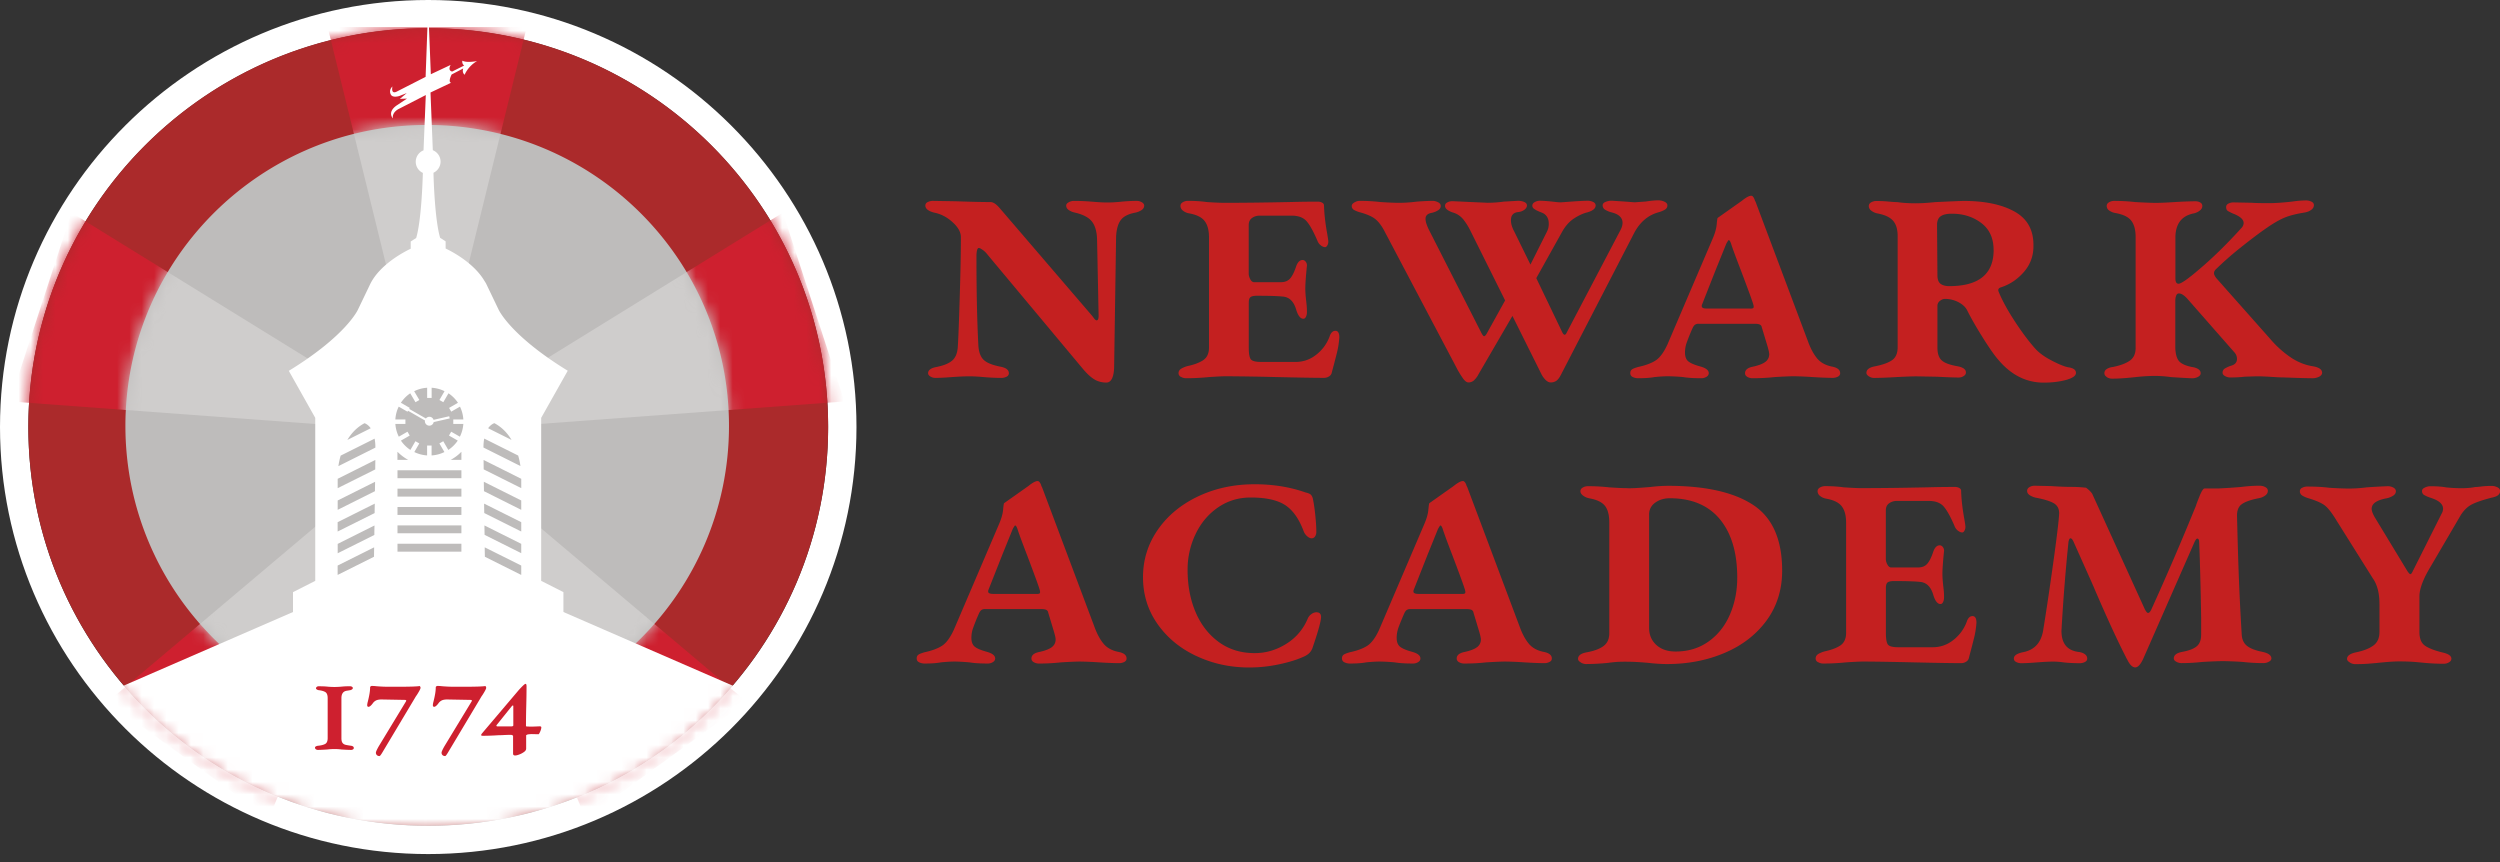 <svg xmlns="http://www.w3.org/2000/svg" width="203" height="70" fill="none"><rect width="100%" height="100%" fill="#333333" stroke="none"/><g clip-path="url(#a)"><path fill="#fff" d="M34.773 2.295c17.935 0 32.472 14.495 32.472 32.38 0 17.884-14.537 32.38-32.472 32.38-17.935 0-32.472-14.5-32.472-32.38 0-17.88 14.537-32.38 32.472-32.38Zm0-2.295C15.599 0 0 15.555 0 34.675 0 53.795 15.6 69.35 34.773 69.35c19.174 0 34.773-15.555 34.773-34.675C69.546 15.555 53.946 0 34.773 0Z"/><path fill="#AB2A2B" d="M67.245 34.663c0 17.885-14.537 32.38-32.472 32.38-17.935 0-32.472-14.499-32.472-32.38 0-16.278 12.048-29.752 27.735-32.04a32.764 32.764 0 0 1 4.737-.34c17.935 0 32.472 14.496 32.472 32.38Z"/><mask id="b" width="66" height="66" x="2" y="2" maskUnits="userSpaceOnUse" style="mask-type:luminance"><path fill="#fff" d="M67.245 34.663c0 17.885-14.537 32.38-32.472 32.38-17.935 0-32.472-14.499-32.472-32.38 0-16.278 12.048-29.752 27.735-32.04a32.764 32.764 0 0 1 4.737-.34c17.935 0 32.472 14.496 32.472 32.38Z"/></mask><g fill="#CE202F" mask="url(#b)"><path d="M34.689 35.1 63.57 17.268l4.994 15.33-33.875 2.5ZM34.689 35.1 60.62 56.98l-13.076 9.474L34.69 35.1Z"/><path d="M34.689 35.1 21.832 66.453 8.757 56.981l25.932-21.882Z"/><path d="M34.689 35.1.809 32.597l4.994-15.33L34.69 35.1Z"/><path d="M34.689 35.1 26.607 2.2H42.77L34.69 35.1Z"/></g><path fill="#BEBCBB" d="M59.194 34.58c0 13.493-10.97 24.435-24.505 24.435-13.536 0-24.506-10.938-24.506-24.436 0-12.285 9.09-22.45 20.93-24.176a25.005 25.005 0 0 1 3.576-.256c13.532 0 24.505 10.939 24.505 24.436v-.004Z"/><mask id="c" width="50" height="50" x="10" y="10" maskUnits="userSpaceOnUse" style="mask-type:luminance"><path fill="#fff" d="M59.194 34.58c0 13.493-10.97 24.435-24.505 24.435-13.536 0-24.506-10.938-24.506-24.436 0-12.285 9.09-22.45 20.93-24.176a25.005 25.005 0 0 1 3.576-.256c13.532 0 24.505 10.939 24.505 24.436v-.004Z"/></mask><g fill="#CFCDCC" mask="url(#c)"><path d="M34.689 35.1 63.57 17.268l4.994 15.33-33.875 2.5ZM34.689 35.1 60.62 56.98l-13.076 9.474L34.69 35.1Z"/><path d="M34.689 35.1 21.832 66.453 8.757 56.981l25.932-21.882Z"/><path d="M34.689 35.1.809 32.597l4.994-15.33L34.69 35.1Z"/><path d="M34.689 35.1 26.607 2.2H42.77L34.69 35.1Z"/></g><path fill="#fff" d="M46.096 30.1c-4.688-2.872-5.616-4.972-5.616-4.972l-1.008-2.1c-.046-.087-.104-.168-.154-.252-.84-1.392-2.512-2.302-3.133-2.597v-.581l-.445-.287c-.43-1.438-.53-4.72-.541-5.282.337-.16.575-.505.575-.903 0-.42-.26-.78-.629-.929l-.188-4.685 1.669-.792c-.207-.057-.073-.425.046-.67l.943-.493c-.038.119-.084.356.115.513 0 0 .261-.685 1.009-1.113 0 0-.825.172-1.197-.03 0 0-.053.256.15.393l-.978.49c-.395-.092-.12-.54-.12-.54l-1.61.758-.165-4.139a.05.05 0 0 0-.05-.05.05.05 0 0 0-.05.05l-.16 4.353-2.371 1.209c-.472.214-.322-.429-.322-.429-.322.302-.146.624-.146.624.138.344.706.149.706.149l.602-.237-.56.47.579-.023-.84.559c-.794.558-.303 1.051-.303 1.051-.088-.527.503-.784.503-.784l2.167-1.113-.184 4.49a.997.997 0 0 0-.054 1.832c-.016.563-.115 3.844-.541 5.283l-.445.286v.585c-.667.322-2.505 1.316-3.276 2.846l-1.008 2.1s-.928 2.1-5.615 4.972l2.147 3.817v13.237l-1.806.915v1.904l10.981-4.59 10.977 4.586v-1.9l-1.806-.915V33.93l2.052-3.641.1-.176v-.011Z"/><path fill="#BEBCBB" d="m30.477 37.348-3.057 1.53v.761l3.05-1.522c0-.28.007-.535.007-.765v-.004ZM30.458 39.12l-3.038 1.518v.76l3.026-1.514c0-.264.008-.52.012-.765ZM30.431 40.894 27.416 42.4v.76l3.004-1.498c0-.26.007-.513.011-.765v-.004ZM30.408 42.669l-2.988 1.495v.761l2.977-1.488c0-.256.007-.512.011-.765v-.003ZM30.381 44.443l-2.965 1.48v.761l2.954-1.476c0-.252.008-.508.011-.765ZM28.203 35.723l1.898-.949c-.241-.34-.502-.409-.502-.409-.633.333-1.078.83-1.396 1.362v-.004ZM30.424 35.616l-2.762 1.38c-.092.318-.15.609-.184.853l3.003-1.503v-.05c0-.263-.027-.481-.061-.676l.003-.004ZM32.276 37.34h.867a3.69 3.69 0 0 1-.852-.642h-.019v.643h.004ZM37.45 36.698c-.245.256-.537.47-.851.643h.867v-.643h-.02.004ZM32.276 38.832h5.19v-.646h-5.19v.646ZM32.276 40.324h5.19v-.646h-5.19v.646ZM32.276 41.812h5.19v-.643h-5.19v.643ZM37.466 44.153h-5.19v.642h5.19v-.642ZM32.276 43.303h5.19v-.642h-5.19v.642ZM36.645 33.436l-.18-.314.72-.417a2.766 2.766 0 0 0-.767-.769l-.421.723-.315-.18.414-.715a2.74 2.74 0 0 0-1.047-.279v.826h-.364v-.826a2.733 2.733 0 0 0-1.055.283l.422.712-.315.18-.425-.724c-.303.203-.56.467-.76.77l.721.416-.046.08 1.358.78a.354.354 0 0 1 .28-.14c.161 0 .292.106.341.248l1.27-.291.042.176-1.304.298a.357.357 0 0 1-.349.291c-.2 0-.364-.16-.364-.363 0-.02.007-.035.011-.054l-1.377-.792-.046.077-.713-.413c-.157.317-.25.67-.273 1.04h.817v.364h-.817c.027.37.123.718.28 1.036l.706-.406.18.314-.713.41c.203.302.464.558.767.757l.41-.708.315.18-.406.7a2.79 2.79 0 0 0 1.039.275v-.803h.364v.803a2.72 2.72 0 0 0 1.04-.275l-.407-.7.315-.18.41.708c.303-.2.564-.46.767-.758l-.713-.409.18-.313.706.405c.157-.318.253-.666.28-1.037h-.817v-.363h.817a2.784 2.784 0 0 0-.273-1.04l-.713.409.008.008ZM42.325 45.923l-2.965-1.48c0 .26.008.513.012.765l2.953 1.477v-.762ZM42.325 44.16l-2.988-1.495c0 .256.008.508.012.765l2.976 1.487v-.76.003ZM42.325 42.4l-3.015-1.506c0 .252.008.509.012.765l3.003 1.5v-.762.004ZM42.325 40.638l-3.038-1.519c0 .245.008.501.012.765l3.026 1.515v-.761ZM42.325 38.878l-3.057-1.53c0 .23.004.486.008.765l3.05 1.523v-.762.004ZM39.64 34.774l1.899.949c-.318-.532-.763-1.025-1.396-1.362 0 0-.265.073-.507.41l.004.003ZM42.08 36.993l-2.762-1.381a3.842 3.842 0 0 0-.061.677v.05l3.003 1.503a6.288 6.288 0 0 0-.184-.853l.004.004Z"/><mask id="d" width="67" height="67" x="1" y="1" maskUnits="userSpaceOnUse" style="mask-type:luminance"><path fill="#fff" d="M34.773 67.514c18.188 0 32.932-14.703 32.932-32.84 0-18.136-14.744-32.838-32.932-32.838-18.188 0-32.932 14.702-32.932 32.839 0 18.136 14.744 32.839 32.932 32.839Z"/></mask><g mask="url(#d)"><path fill="#fff" d="M5.788 57.524 34.773 44.92l28.985 12.61L46.172 70H23.447L5.787 57.524Z"/></g><path fill="#CE202F" d="M25.652 60.844a.16.16 0 0 1-.073-.142c0-.038.023-.069.073-.096a.46.46 0 0 1 .165-.05c.25-.022.441-.072.583-.145.138-.076.207-.233.207-.474v-3.243c0-.249-.061-.41-.18-.49-.119-.08-.307-.134-.564-.164a.397.397 0 0 1-.146-.061c-.038-.027-.057-.054-.057-.085 0-.045.019-.084.061-.118a.214.214 0 0 1 .142-.05c.338 0 .598.012.779.035.195.015.368.022.518.022.141 0 .31-.007.506-.022a6.27 6.27 0 0 1 .778-.035c.046 0 .092.012.135.038.046.027.069.062.069.107 0 .046-.023.08-.07.111a.365.365 0 0 1-.134.058 4.71 4.71 0 0 1-.276.046c-.153.023-.268.084-.337.187-.073.1-.108.241-.108.42v3.244c0 .172.027.299.085.379.057.08.134.13.23.157.096.026.257.053.475.084.142.023.215.084.215.18 0 .045-.019.08-.061.11a.271.271 0 0 1-.165.046c-.157 0-.418-.011-.779-.034a3.98 3.98 0 0 0-.563-.035 4.5 4.5 0 0 0-.587.035c-.36.023-.614.034-.756.034a.28.28 0 0 1-.165-.05ZM30.604 61.318a.268.268 0 0 1-.08-.207c0-.069.076-.237.226-.505l2.213-3.648a.176.176 0 0 0 .023-.07c0-.037-.046-.056-.135-.056l-1.875-.035c-.157 0-.292.02-.399.061a.697.697 0 0 0-.3.241c-.141.195-.264.295-.36.295a.089.089 0 0 1-.073-.035.134.134 0 0 1-.027-.088c0-.046.004-.095.016-.153.011-.057.019-.095.027-.118.126-.494.192-.884.192-1.16 0-.053.015-.087.05-.11a.188.188 0 0 1 .107-.034l.226.011c.104.015.307.03.61.046.134.008.341.011.621.011h.645c.97 0 1.557-.019 1.76-.057.016 0 .03.015.05.05a.19.19 0 0 1 .027.095c0 .077-.104.272-.303.586a1.91 1.91 0 0 0-.146.225l-2.631 4.403c-.127.217-.211.325-.25.325a.299.299 0 0 1-.214-.073ZM35.935 61.318a.268.268 0 0 1-.08-.207c0-.069.076-.237.226-.505l2.213-3.648a.176.176 0 0 0 .023-.07c0-.037-.046-.056-.134-.056l-1.876-.035c-.157 0-.291.02-.399.061a.697.697 0 0 0-.299.241c-.142.195-.265.295-.36.295a.09.09 0 0 1-.073-.035.134.134 0 0 1-.027-.088c0-.046.004-.095.015-.153.012-.057.02-.095.027-.118.127-.494.192-.884.192-1.16 0-.053.015-.087.05-.11a.188.188 0 0 1 .107-.034l.226.011c.104.015.307.03.61.046.135.008.342.011.622.011h.644c.97 0 1.557-.019 1.76-.057.016 0 .031.015.05.05a.19.19 0 0 1 .027.095c0 .077-.103.272-.303.586a1.91 1.91 0 0 0-.145.225l-2.632 4.403c-.126.217-.21.325-.249.325a.299.299 0 0 1-.215-.073ZM41.662 61.2v-1.431c0-.03-.023-.054-.07-.073a.296.296 0 0 0-.1-.027c-.18 0-.367.008-.563.016a7.738 7.738 0 0 1-.441.015c-.468.03-.894.046-1.277.046-.096 0-.146-.023-.146-.069l.046-.092 3.026-3.568c.296-.321.472-.486.53-.486.038 0 .061.02.072.058a.685.685 0 0 1 .016.18c0 .443-.008.963-.023 1.564a65.169 65.169 0 0 0-.023 1.587c0 .046.019.069.057.069.111.007.257.011.43.011.092 0 .303-.008.633-.023.038 0 .069.008.092.023.023.015.034.035.034.057 0 .088-.03.207-.092.349-.061.141-.11.214-.145.214l-.518-.012c-.096 0-.207.008-.326.023a.445.445 0 0 0-.15.069v1.094c0 .088-.054.176-.165.26-.111.08-.238.153-.383.206-.146.058-.261.085-.346.085-.11 0-.168-.05-.168-.146Zm-.104-2.219c.03 0 .058-.008.084-.023.027-.015.039-.034.039-.057v-1.588s-.015-.023-.038-.023a.087.087 0 0 0-.062.023l-1.266 1.576s-.015.035 0 .058c.016.022.031.034.046.034h1.197Z"/><path fill="#C42020" d="M88.873 30.812c-.283-.168-.598-.451-.936-.853l-7.728-9.256a1.887 1.887 0 0 0-.41-.409c-.15-.103-.254-.157-.319-.157-.126 0-.192.241-.192.727 0 2.884.054 5.297.158 7.236.042.528.191.907.445 1.136.253.233.698.41 1.33.536.465.084.698.264.698.535 0 .126-.065.222-.191.283a.888.888 0 0 1-.41.096c-.446 0-.921-.023-1.427-.065a13.224 13.224 0 0 0-1.14-.065c-.402 0-.897.023-1.488.065-.548.042-.993.065-1.33.065a.76.76 0 0 1-.38-.111c-.127-.073-.192-.165-.192-.268 0-.252.222-.42.667-.505.549-.107.967-.267 1.25-.49.284-.221.45-.585.491-1.09.043-.588.096-1.927.158-4.012.065-2.084.096-3.736.096-4.96 0-.402-.227-.807-.683-1.216-.453-.41-.955-.67-1.504-.773-.464-.126-.698-.317-.698-.57 0-.126.066-.222.192-.283a.953.953 0 0 1 .445-.096l1.837.031c1.182.042 2.121.065 2.82.065.21 0 .452.157.728.474l7.51 8.751c.02.023.073.092.157.207.085.115.158.172.223.172.103 0 .157-.126.157-.379l-.126-6.223c-.023-.63-.165-1.109-.43-1.438-.265-.325-.725-.562-1.377-.711a1.358 1.358 0 0 1-.491-.207c-.138-.095-.207-.214-.207-.363 0-.107.069-.195.207-.268a.85.85 0 0 1 .395-.11c.506 0 1.013.022 1.519.065.464.041.867.064 1.204.064.338 0 .718-.019 1.14-.064.421-.043.843-.066 1.265-.066.146 0 .284.039.41.111.127.073.192.165.192.268 0 .15-.069.268-.207.363a1.387 1.387 0 0 1-.49.207c-.591.107-.998.317-1.22.631-.223.314-.346.78-.365 1.388l-.157 10.427c0 .42-.054.753-.157.994-.108.241-.265.363-.476.363-.36 0-.683-.084-.966-.252h.003ZM95.889 30.605c-.127-.072-.192-.172-.192-.302 0-.145.065-.264.192-.348.126-.084.295-.157.506-.222.59-.126 1.035-.294 1.33-.505.296-.21.446-.546.446-1.01v-8.941c0-.59-.123-1.037-.365-1.343-.241-.306-.67-.509-1.284-.616a1.075 1.075 0 0 1-.476-.222.48.48 0 0 1-.192-.378c0-.126.065-.226.192-.299a.815.815 0 0 1 .41-.11c.549 0 1.055.03 1.52.095a23.78 23.78 0 0 0 1.36.065c1.543 0 3.368-.019 5.482-.065a76.22 76.22 0 0 1 2.217-.03.7.7 0 0 1 .318.08c.104.053.157.13.157.237.019.654.096 1.346.223 2.085.084.462.126.75.126.852a.597.597 0 0 1-.08.299c-.054.095-.111.141-.177.141-.107 0-.222-.046-.349-.141a.85.85 0 0 1-.284-.394c-.318-.738-.606-1.259-.87-1.565-.265-.305-.671-.458-1.22-.458h-2.597c-.234 0-.437.065-.617.19-.18.127-.269.318-.269.57v3.948c0 .149.043.302.127.459.084.157.192.237.318.237h2.156c.337 0 .598-.103.775-.318.18-.21.341-.547.491-1.01.126-.317.295-.474.506-.474.104 0 .196.054.268.157a.47.47 0 0 1 .081.348c-.084.842-.127 1.454-.127 1.832 0 .21.02.528.066.949.042.336.065.62.065.853v.095a.81.81 0 0 1-.081.38c-.053.106-.122.156-.207.156-.234 0-.422-.233-.571-.696-.192-.696-.56-1.064-1.109-1.106-.403-.042-1.097-.065-2.09-.065-.253 0-.43.039-.522.111-.096.073-.142.226-.142.46v3.633c0 .505.058.826.173.964.115.137.395.206.84.206h2.788c.633 0 1.197-.199 1.696-.6a3.334 3.334 0 0 0 1.062-1.454c.104-.317.265-.474.476-.474.211 0 .318.18.318.535a7.081 7.081 0 0 1-.222 1.358c-.127.505-.254.99-.38 1.454a.476.476 0 0 1-.223.348.727.727 0 0 1-.41.126c-.782 0-2.079-.023-3.897-.065a205.03 205.03 0 0 0-4.054-.065c-.295 0-.76.023-1.392.065-.633.065-1.258.095-1.868.095a.806.806 0 0 1-.41-.11l-.008.003ZM118.81 30.747a7.134 7.134 0 0 1-.556-.918l-5.8-10.992c-.211-.421-.445-.746-.698-.98-.253-.233-.675-.432-1.265-.6a2.203 2.203 0 0 1-.537-.206.36.36 0 0 1-.192-.333c0-.103.073-.199.222-.283a.833.833 0 0 1 .411-.126c.571 0 1.131.03 1.68.095.632.042 1.139.065 1.518.065.445 0 .921-.03 1.427-.095a20.817 20.817 0 0 1 1.301-.065c.145 0 .295.038.444.11.146.073.223.173.223.299 0 .149-.073.268-.223.363a1.536 1.536 0 0 1-.537.207c-.318.065-.475.222-.475.474 0 .233.096.535.284.914l4.276 8.403c.085.15.146.222.192.222.065 0 .138-.073.223-.222l1.488-2.685-2.819-5.657a5.018 5.018 0 0 0-.587-.933 1.674 1.674 0 0 0-.744-.52c-.487-.145-.729-.337-.729-.57 0-.126.065-.222.192-.283a.883.883 0 0 1 .41-.096l1.392.065 1.458.065c.422 0 .867-.03 1.331-.095l1.139-.065c.192 0 .361.03.506.095.146.065.223.157.223.283 0 .127-.069.241-.207.349a1.006 1.006 0 0 1-.522.19c-.38.043-.571.265-.571.662 0 .276.084.57.253.884l1.331 2.715 1.331-2.654c.103-.191.157-.41.157-.662 0-.462-.2-.768-.602-.918-.066-.019-.165-.064-.303-.126a1.456 1.456 0 0 1-.319-.191.29.29 0 0 1-.111-.222c0-.126.065-.226.192-.298a.87.87 0 0 1 .445-.111c.211 0 .529.023.951.065.337.042.579.065.729.065l.886-.065c.59-.042 1.024-.065 1.3-.065.146 0 .291.03.43.096.138.065.207.156.207.283 0 .252-.234.443-.698.57-.338.084-.698.252-1.078.504-.38.253-.71.631-.982 1.136l-2.06 3.695 2.121 4.421c.127.234.242.234.349 0l4.342-8.276c.127-.234.192-.444.192-.631 0-.421-.295-.704-.886-.853a1.908 1.908 0 0 1-.537-.222.396.396 0 0 1-.192-.348c0-.126.081-.222.238-.283.157-.065.322-.096.491-.096l1.013.065.855.065.917-.065c.402-.065.74-.095 1.012-.095.169 0 .334.038.491.11.157.073.238.173.238.303 0 .149-.069.264-.207.348a2.227 2.227 0 0 1-.556.222c-.802.233-1.439.768-1.903 1.61l-5.956 11.531c-.127.253-.254.429-.38.52a.765.765 0 0 1-.476.142c-.126 0-.253-.058-.379-.172a1.81 1.81 0 0 1-.35-.46l-2.374-4.769-2.757 4.74a1.761 1.761 0 0 1-.38.504.667.667 0 0 1-.445.157c-.127 0-.269-.107-.43-.318l.012.012ZM141.888 30.605c-.126-.072-.191-.172-.191-.302 0-.271.222-.451.667-.535.464-.104.798-.237.997-.394a.746.746 0 0 0 .299-.616c0-.107-.042-.306-.126-.6l-.476-1.58a.288.288 0 0 0-.157-.222c-.085-.042-.223-.065-.411-.065h-4.56a.495.495 0 0 0-.299.08c-.073.054-.142.153-.207.299a16.325 16.325 0 0 0-.491 1.231 2.414 2.414 0 0 0-.111.727c0 .337.095.581.283.727.192.149.518.283.982.409.445.126.664.306.664.535 0 .127-.065.226-.192.303a.78.78 0 0 1-.41.11c-.614 0-1.109-.03-1.489-.095a15.533 15.533 0 0 0-1.204-.065c-.318 0-.686.023-1.108.065-.338.065-.783.095-1.331.095a.992.992 0 0 1-.43-.095c-.138-.065-.207-.168-.207-.318 0-.149.054-.252.157-.317.104-.065.273-.126.507-.191.59-.127 1.054-.302 1.392-.52.337-.218.656-.647.951-1.278l3.674-8.594c.192-.444.303-.83.334-1.17.031-.337.058-.517.081-.536l1.964-1.388c.337-.272.59-.41.759-.41.065 0 .123.039.173.111.053.073.088.15.111.222.019.073.042.123.065.142l4.246 11.31c.211.588.46 1.059.744 1.407.284.348.69.574 1.22.68.445.085.663.265.663.536 0 .127-.065.222-.191.283a.89.89 0 0 1-.411.096c-.422 0-.97-.023-1.645-.065a27.13 27.13 0 0 0-1.519-.065c-.319 0-.836.023-1.554.065-.571.065-1.173.095-1.806.095a.807.807 0 0 1-.411-.11l.004.003Zm.223-5.545c.145 0 .238-.02.268-.066.031-.045.027-.137-.015-.282-.084-.295-.422-1.22-1.013-2.781-.422-1.094-.686-1.813-.79-2.15-.065-.19-.126-.283-.192-.283-.023 0-.084.096-.191.284l-.856 2.114-1.108 2.812a.328.328 0 0 0-.031.157c0 .126.138.19.411.19h3.517v.005ZM162.197 29.137c-.318-.379-.728-.976-1.235-1.786-.506-.811-.92-1.534-1.235-2.165-.126-.253-.36-.467-.698-.647a2.323 2.323 0 0 0-1.108-.267c-.127 0-.257.053-.395.157a.493.493 0 0 0-.207.409v3.38c0 .486.115.835.349 1.045.23.21.656.367 1.265.474.465.084.699.253.699.505 0 .126-.066.226-.192.302a.76.76 0 0 1-.38.111c-.38 0-.97-.023-1.772-.065l-1.649-.03c-.38 0-.971.023-1.772.065a34.37 34.37 0 0 1-1.711.064.757.757 0 0 1-.395-.126c-.138-.084-.207-.18-.207-.283 0-.275.234-.451.698-.535.633-.126 1.097-.295 1.392-.505.296-.21.445-.558.445-1.044v-9.034c0-.547-.126-.964-.38-1.247-.253-.283-.675-.478-1.265-.585a1.202 1.202 0 0 1-.491-.222.465.465 0 0 1-.207-.379c0-.126.065-.225.191-.298a.818.818 0 0 1 .411-.11c.337 0 .671.014.997.045.326.03.564.046.713.046.445.065.94.096 1.489.096.445 0 .97-.031 1.584-.096 1.392-.065 2.163-.096 2.313-.096 1.71 0 3.083.283 4.119.853 1.036.57 1.553 1.476 1.553 2.716.02.841-.234 1.568-.759 2.18-.529.612-1.151 1.032-1.868 1.262-.211.065-.276.191-.192.379.296.715.733 1.514 1.316 2.402.579.883 1.124 1.61 1.63 2.18.318.36.782.696 1.392 1.01.614.317 1.066.493 1.362.535.38.065.571.21.571.444 0 .233-.264.42-.79.57-.529.145-1.139.221-1.837.221-1.438 0-2.681-.642-3.74-1.928l-.004-.003Zm-.318-8.847c0-.948-.334-1.675-.997-2.18-.667-.505-1.461-.757-2.393-.757-.403 0-.702.069-.902.206-.199.138-.299.375-.299.712l.031 4.077c0 .336.084.57.253.696.169.126.399.191.698.191 2.409 0 3.613-.979 3.613-2.937l-.004-.008ZM171.084 30.62c-.138-.084-.207-.19-.207-.317 0-.145.069-.264.207-.348.139-.084.303-.137.491-.157.614-.126 1.071-.302 1.377-.52.307-.222.461-.562.461-1.025V19.25c0-.59-.123-1.037-.365-1.343-.241-.306-.682-.508-1.315-.616a1.206 1.206 0 0 1-.476-.206.436.436 0 0 1-.192-.363c0-.127.065-.226.192-.299a.818.818 0 0 1 .41-.11c.572 0 1.14.03 1.711.095.76.042 1.308.065 1.649.065.361 0 .875-.02 1.554-.065a34.327 34.327 0 0 1 1.68-.065c.145 0 .28.03.395.096.115.065.172.156.172.283 0 .149-.069.275-.207.378a1.22 1.22 0 0 1-.46.222c-1.013.191-1.519.853-1.519 1.989v3.285c0 .295.085.444.253.444.211 0 .771-.39 1.68-1.17 1.097-.926 2.248-2.054 3.452-3.381a.598.598 0 0 0 .157-.379c0-.271-.253-.516-.759-.727a3.725 3.725 0 0 1-.522-.252c-.095-.065-.141-.168-.141-.317 0-.127.065-.222.191-.284a.89.89 0 0 1 .411-.095l1.488.03c.295.023.759.031 1.392.031.487 0 1.109-.042 1.868-.126a8.038 8.038 0 0 1 1.139-.096c.146 0 .292.03.43.096.138.065.207.157.207.283 0 .149-.069.275-.207.379-.138.107-.311.18-.522.221-.675.107-1.22.241-1.63.41-.41.168-.894.443-1.442.822-.614.42-1.327.96-2.14 1.61a26.541 26.541 0 0 0-2.014 1.767c-.107.107-.157.21-.157.318 0 .107.065.24.192.409l4.372 4.93a8.387 8.387 0 0 0 1.553 1.423c.591.42 1.216.684 1.868.791.53.084.794.264.794.536 0 .126-.08.233-.237.317a1.175 1.175 0 0 1-.557.127c-.422 0-1.204-.024-2.343-.066-.211 0-.545-.015-.997-.045-.453-.031-.852-.046-1.189-.046l-.952.03c-.337.042-.74.065-1.204.065a.836.836 0 0 1-.395-.11c-.138-.073-.207-.165-.207-.268a.39.39 0 0 1 .157-.333 2.46 2.46 0 0 1 .506-.237c.338-.084.507-.272.507-.57a.787.787 0 0 0-.223-.536l-3.77-4.295c-.276-.317-.518-.474-.729-.474-.107 0-.18.065-.222.191a1.267 1.267 0 0 0-.066.41v3.82c.02.505.123.865.303 1.075.181.21.522.367 1.028.474.192.023.361.073.507.157.145.084.222.2.222.348 0 .127-.073.226-.222.302a1.01 1.01 0 0 1-.445.111c-.15 0-.729-.03-1.742-.095a9.154 9.154 0 0 0-1.33-.096c-.254 0-.534.012-.84.03-.307.024-.545.043-.714.066-.759.084-1.392.126-1.902.126a.812.812 0 0 1-.43-.126h.015ZM83.945 53.772c-.127-.073-.192-.172-.192-.302 0-.272.222-.452.667-.536.464-.103.798-.237.998-.394.199-.157.299-.363.299-.616 0-.107-.043-.306-.127-.6l-.475-1.58a.288.288 0 0 0-.158-.222c-.084-.042-.222-.065-.41-.065h-4.56a.496.496 0 0 0-.3.08c-.073.054-.142.154-.207.3a16.24 16.24 0 0 0-.49 1.23 2.418 2.418 0 0 0-.112.727c0 .337.096.582.284.727.192.15.518.283.982.41.445.126.663.305.663.535 0 .126-.065.225-.192.302a.779.779 0 0 1-.41.11c-.614 0-1.108-.03-1.488-.095-.506-.042-.91-.065-1.204-.065-.319 0-.687.023-1.109.065-.337.065-.782.096-1.33.096a.991.991 0 0 1-.43-.096c-.139-.065-.208-.168-.208-.317 0-.15.054-.253.158-.318.103-.065.272-.126.506-.191.59-.126 1.055-.302 1.392-.52.338-.218.656-.646.951-1.278l3.675-8.594c.192-.443.303-.83.334-1.17.03-.337.057-.516.08-.536l1.964-1.388c.338-.271.59-.41.76-.41.065 0 .122.04.172.112a.75.75 0 0 1 .111.222c.02.072.042.122.065.141l4.246 11.31c.211.589.46 1.06.745 1.407.283.348.69.574 1.22.681.444.084.663.264.663.536 0 .126-.066.221-.192.283a.887.887 0 0 1-.41.095c-.422 0-.97-.023-1.646-.065a27.111 27.111 0 0 0-1.519-.065c-.318 0-.836.023-1.553.065a16.01 16.01 0 0 1-1.807.096.805.805 0 0 1-.41-.111l.004.004Zm.222-5.542c.146 0 .238-.02.269-.065.03-.046.026-.138-.016-.283-.084-.295-.422-1.22-1.012-2.78-.422-1.095-.687-1.814-.79-2.15-.066-.192-.127-.283-.192-.283-.023 0-.085.095-.192.283l-.855 2.115-1.109 2.81a.327.327 0 0 0-.03.158c0 .126.138.19.41.19h3.517v.005ZM97.139 53.267c-1.32-.62-2.37-1.488-3.153-2.605-.782-1.117-1.174-2.379-1.174-3.79s.396-2.689 1.19-3.84c.79-1.147 1.879-2.054 3.264-2.716 1.384-.661 2.918-.994 4.61-.994 1.5 0 2.873.222 4.119.662.192.042.326.095.411.156.084.065.145.169.191.318.085.401.154.868.208 1.407.053.54.08.976.08 1.312a.633.633 0 0 1-.111.394.329.329 0 0 1-.269.142c-.103 0-.222-.054-.349-.157a1.007 1.007 0 0 1-.283-.379c-.38-1.032-.886-1.752-1.519-2.164-.633-.41-1.565-.616-2.789-.616-.993 0-1.88.267-2.662.807-.782.535-1.388 1.258-1.822 2.164a6.646 6.646 0 0 0-.648 2.907c0 1.262.215 2.406.648 3.427.434 1.021 1.063 1.832 1.888 2.433.824.6 1.795.898 2.915.898.909 0 1.764-.252 2.566-.757a4.337 4.337 0 0 0 1.741-2.054.865.865 0 0 1 .303-.363.692.692 0 0 1 .395-.142c.253 0 .38.127.38.38 0 .336-.234 1.177-.698 2.527-.108.295-.319.517-.633.662-.53.252-1.205.47-2.029.646-.825.18-1.646.268-2.47.268-1.542 0-2.973-.31-4.292-.933h-.008ZM118.476 53.772c-.126-.073-.192-.172-.192-.302 0-.272.223-.452.668-.536.464-.103.798-.237.997-.394a.75.75 0 0 0 .299-.616c0-.107-.042-.306-.126-.6l-.476-1.58a.288.288 0 0 0-.157-.222c-.085-.042-.223-.065-.411-.065h-4.56a.495.495 0 0 0-.299.08c-.073.054-.142.154-.207.3-.254.588-.419 1.001-.491 1.23a2.415 2.415 0 0 0-.112.727c0 .337.096.582.284.727.192.15.518.283.982.41.445.126.664.305.664.535 0 .126-.066.225-.192.302a.781.781 0 0 1-.411.11c-.613 0-1.108-.03-1.488-.095a15.533 15.533 0 0 0-1.204-.065c-.318 0-.687.023-1.109.065-.337.065-.782.096-1.33.096a.992.992 0 0 1-.43-.096c-.138-.065-.207-.168-.207-.317 0-.15.054-.253.157-.318.104-.065.272-.126.506-.191.591-.126 1.055-.302 1.393-.52.337-.218.656-.646.951-1.278l3.674-8.594c.192-.443.303-.83.334-1.17.031-.337.058-.516.081-.536l1.963-1.388c.338-.271.591-.41.76-.41.065 0 .123.04.172.112.054.072.089.149.112.222.019.072.042.122.065.141l4.246 11.31c.211.589.46 1.06.744 1.407.284.348.69.574 1.22.681.444.084.663.264.663.536 0 .126-.065.221-.192.283a.883.883 0 0 1-.41.095c-.422 0-.97-.023-1.646-.065a27.102 27.102 0 0 0-1.518-.065c-.319 0-.837.023-1.554.065-.571.065-1.173.096-1.806.096a.807.807 0 0 1-.411-.111l.004.004Zm.223-5.542c.145 0 .237-.02.268-.065.031-.046.027-.138-.015-.283-.085-.295-.422-1.22-1.013-2.78-.422-1.095-.686-1.814-.79-2.15-.065-.192-.127-.283-.192-.283-.023 0-.084.095-.192.283l-.855 2.115-1.108 2.81a.328.328 0 0 0-.031.158c0 .126.138.19.41.19h3.518v.005ZM128.36 53.787c-.149-.084-.222-.18-.222-.283 0-.272.234-.451.698-.535.591-.108 1.047-.272 1.362-.505.318-.234.475-.578.475-1.044v-9.004c0-.612-.123-1.063-.364-1.358-.242-.294-.671-.493-1.281-.6a1.202 1.202 0 0 1-.491-.222c-.138-.107-.207-.222-.207-.348 0-.126.065-.226.191-.298a.818.818 0 0 1 .411-.111c.59 0 1.173.03 1.741.095.633.042 1.109.065 1.427.065.295.023.928-.011 1.902-.095a12.969 12.969 0 0 1 1.427-.096c3.042 0 5.351.517 6.923 1.55 1.573 1.032 2.359 2.81 2.359 5.339 0 1.537-.418 2.88-1.25 4.027-.836 1.147-1.964 2.027-3.391 2.639-1.427.612-2.995.918-4.706.918-.445 0-.951-.03-1.519-.096-.234-.023-.514-.042-.84-.065-.326-.019-.683-.03-1.062-.03-.319 0-.587.011-.81.03-.222.023-.406.042-.556.065a19.15 19.15 0 0 1-1.806.096.833.833 0 0 1-.411-.126v-.008Zm10.36-1.687c.76-.535 1.343-1.262 1.741-2.18.399-.918.603-1.92.603-3.017 0-2.024-.472-3.603-1.408-4.74-.94-1.135-2.297-1.705-4.07-1.705-.464 0-.859.122-1.189.363a1.14 1.14 0 0 0-.49.964v9.195c0 .57.195 1.032.586 1.388.392.36.913.535 1.569.535 1.013 0 1.903-.267 2.662-.806l-.004.003ZM147.622 53.772c-.126-.073-.191-.172-.191-.302 0-.146.065-.264.191-.349.127-.084.296-.156.507-.221.59-.127 1.035-.295 1.331-.505.295-.21.445-.547.445-1.01v-8.942c0-.59-.123-1.037-.365-1.343-.241-.306-.671-.508-1.285-.615a1.068 1.068 0 0 1-.475-.222.478.478 0 0 1-.192-.379c0-.126.065-.226.192-.298a.813.813 0 0 1 .41-.111c.549 0 1.055.03 1.519.096.633.042 1.085.065 1.362.065 1.541 0 3.367-.02 5.481-.066.655-.019 1.392-.03 2.216-.03.108 0 .211.027.319.08.103.054.157.13.157.237.019.654.096 1.347.223 2.085.084.463.126.75.126.853a.597.597 0 0 1-.08.298c-.054.096-.112.142-.177.142-.107 0-.222-.046-.349-.142a.85.85 0 0 1-.284-.394c-.318-.738-.606-1.258-.87-1.564-.265-.306-.672-.46-1.22-.46h-2.597c-.234 0-.437.066-.617.192-.181.126-.269.318-.269.57v3.947c0 .15.042.302.127.46.084.156.192.236.318.236h2.156c.337 0 .598-.103.775-.317.18-.21.341-.547.49-1.01.127-.317.296-.474.507-.474.103 0 .195.053.268.157a.47.47 0 0 1 .081.348c-.085.841-.127 1.453-.127 1.832 0 .21.019.528.065.948.043.337.066.62.066.853v.096a.81.81 0 0 1-.081.378c-.054.108-.123.157-.207.157-.234 0-.422-.233-.572-.696-.191-.696-.56-1.063-1.108-1.105-.403-.042-1.097-.065-2.09-.065-.254 0-.43.038-.522.11-.096.073-.142.226-.142.46v3.633c0 .505.058.826.173.964.115.138.395.207.84.207h2.788c.633 0 1.197-.2 1.695-.601a3.328 3.328 0 0 0 1.063-1.453c.103-.318.265-.475.475-.475.211 0 .319.18.319.536a7.01 7.01 0 0 1-.223 1.357c-.126.505-.253.991-.379 1.454a.478.478 0 0 1-.223.348.727.727 0 0 1-.41.126c-.783 0-2.079-.023-3.897-.065-1.86-.042-3.21-.065-4.054-.065-.296 0-.76.023-1.393.065-.632.065-1.258.096-1.868.096a.806.806 0 0 1-.41-.111l-.008.004ZM172.715 53.535c-.783-1.515-1.711-3.538-2.789-6.066l-1.553-3.477c-.085-.191-.169-.283-.253-.283-.066 0-.116.095-.158.283a153.241 153.241 0 0 0-.571 7.236c0 1.01.452 1.58 1.361 1.706.211.023.384.08.522.176.138.096.207.214.207.363 0 .127-.065.222-.192.283a.883.883 0 0 1-.41.096c-.487 0-.921-.023-1.3-.065a6.11 6.11 0 0 0-.856-.065c-.337 0-.782.023-1.331.065-.506.042-.928.065-1.265.065a.879.879 0 0 1-.411-.096c-.126-.065-.191-.156-.191-.283 0-.233.23-.397.698-.505.951-.168 1.511-.757 1.68-1.77.253-1.557.529-3.4.824-5.527.296-2.127.453-3.454.476-3.982 0-.378-.142-.654-.43-.822-.284-.168-.755-.317-1.411-.444a1.514 1.514 0 0 1-.537-.206c-.15-.096-.223-.214-.223-.363 0-.127.066-.226.192-.303a.818.818 0 0 1 .411-.11l1.361.03c.591.042 1.151.065 1.68.065.338 0 .717.023 1.139.065.253.191.422.36.507.505l4.276 9.382c.104.191.192.283.253.283.085 0 .169-.084.254-.252a229.751 229.751 0 0 0 3.643-8.468c.019-.084.115-.337.284-.758.169-.42.307-.63.411-.63h1.108a42.333 42.333 0 0 0 1.902-.127c.53-.065 1.013-.096 1.458-.096.169 0 .322.039.46.111.138.073.207.172.207.303 0 .149-.069.275-.207.378a1.22 1.22 0 0 1-.521.222c-.656.126-1.12.29-1.393.49-.276.198-.402.543-.379 1.025.042 1.748.088 3.339.141 4.77.054 1.433.131 3.02.238 4.769.019.42.169.738.445.948.272.21.687.367 1.235.474.487.107.729.283.729.536 0 .107-.069.195-.207.267a.91.91 0 0 1-.43.111c-.571 0-1.131-.03-1.68-.095a30.594 30.594 0 0 0-1.584-.065c-.379 0-.951.023-1.71.065-.572.065-1.14.095-1.711.095a.848.848 0 0 1-.395-.11c-.138-.073-.207-.165-.207-.268 0-.272.234-.452.698-.536.548-.103.94-.256 1.173-.459.234-.199.35-.508.35-.933v-1.423c-.043-2.547-.096-4.559-.158-6.035 0-.233-.053-.348-.157-.348-.065 0-.15.115-.253.348l-4.15 9.447c-.211.444-.422.665-.633.665-.234 0-.453-.221-.664-.665l-.003.008ZM190.803 53.787c-.15-.084-.222-.18-.222-.283 0-.252.241-.432.728-.535.614-.127 1.082-.31 1.412-.555.326-.241.491-.604.491-1.09v-2.276c0-.883-.181-1.58-.537-2.084l-2.915-4.643c-.38-.632-.702-1.052-.967-1.263-.265-.21-.713-.409-1.346-.6a1.963 1.963 0 0 1-.506-.222.396.396 0 0 1-.192-.348c0-.126.065-.222.192-.283a.882.882 0 0 1 .41-.096c.675 0 1.266.03 1.772.096a24.9 24.9 0 0 0 1.584.065c.487 0 .97-.03 1.458-.096a49.919 49.919 0 0 1 1.741-.095c.146 0 .291.038.43.11.138.073.207.173.207.299 0 .15-.073.268-.223.363a1.558 1.558 0 0 1-.506.207c-.825.149-1.235.432-1.235.853 0 .168.084.401.253.696l2.662 4.39c.107.15.18.223.222.223.066 0 .127-.073.192-.222l2.344-4.674a.829.829 0 0 0 .126-.41c0-.378-.326-.672-.982-.883a2.836 2.836 0 0 1-.556-.237.366.366 0 0 1-.172-.333c0-.107.072-.195.222-.267a.993.993 0 0 1 .445-.111c.529 0 .959.03 1.3.095.422.042.825.065 1.205.065.444 0 .824-.03 1.139-.095.103 0 .28-.016.521-.046.242-.03.522-.046.84-.046.146 0 .296.038.445.11.146.073.223.173.223.303 0 .275-.223.451-.664.535-.74.192-1.285.375-1.63.555-.349.18-.648.47-.901.868l-2.44 4.17c-.613 1.009-.916 1.82-.916 2.432v2.876c0 .528.141.895.425 1.105.284.21.767.402 1.442.57.488.107.729.275.729.505 0 .126-.069.226-.207.302a.805.805 0 0 1-.395.11c-.571 0-1.174-.03-1.806-.095-.192-.019-.438-.042-.745-.065-.306-.019-.671-.03-1.093-.03-.422 0-1.005.042-1.806.126-.211.019-.464.042-.76.065-.295.02-.633.03-1.012.03a.832.832 0 0 1-.411-.126l-.015-.015Z"/></g><defs><clipPath id="a"><path fill="#fff" d="M0 0h203v70H0z"/></clipPath></defs></svg>